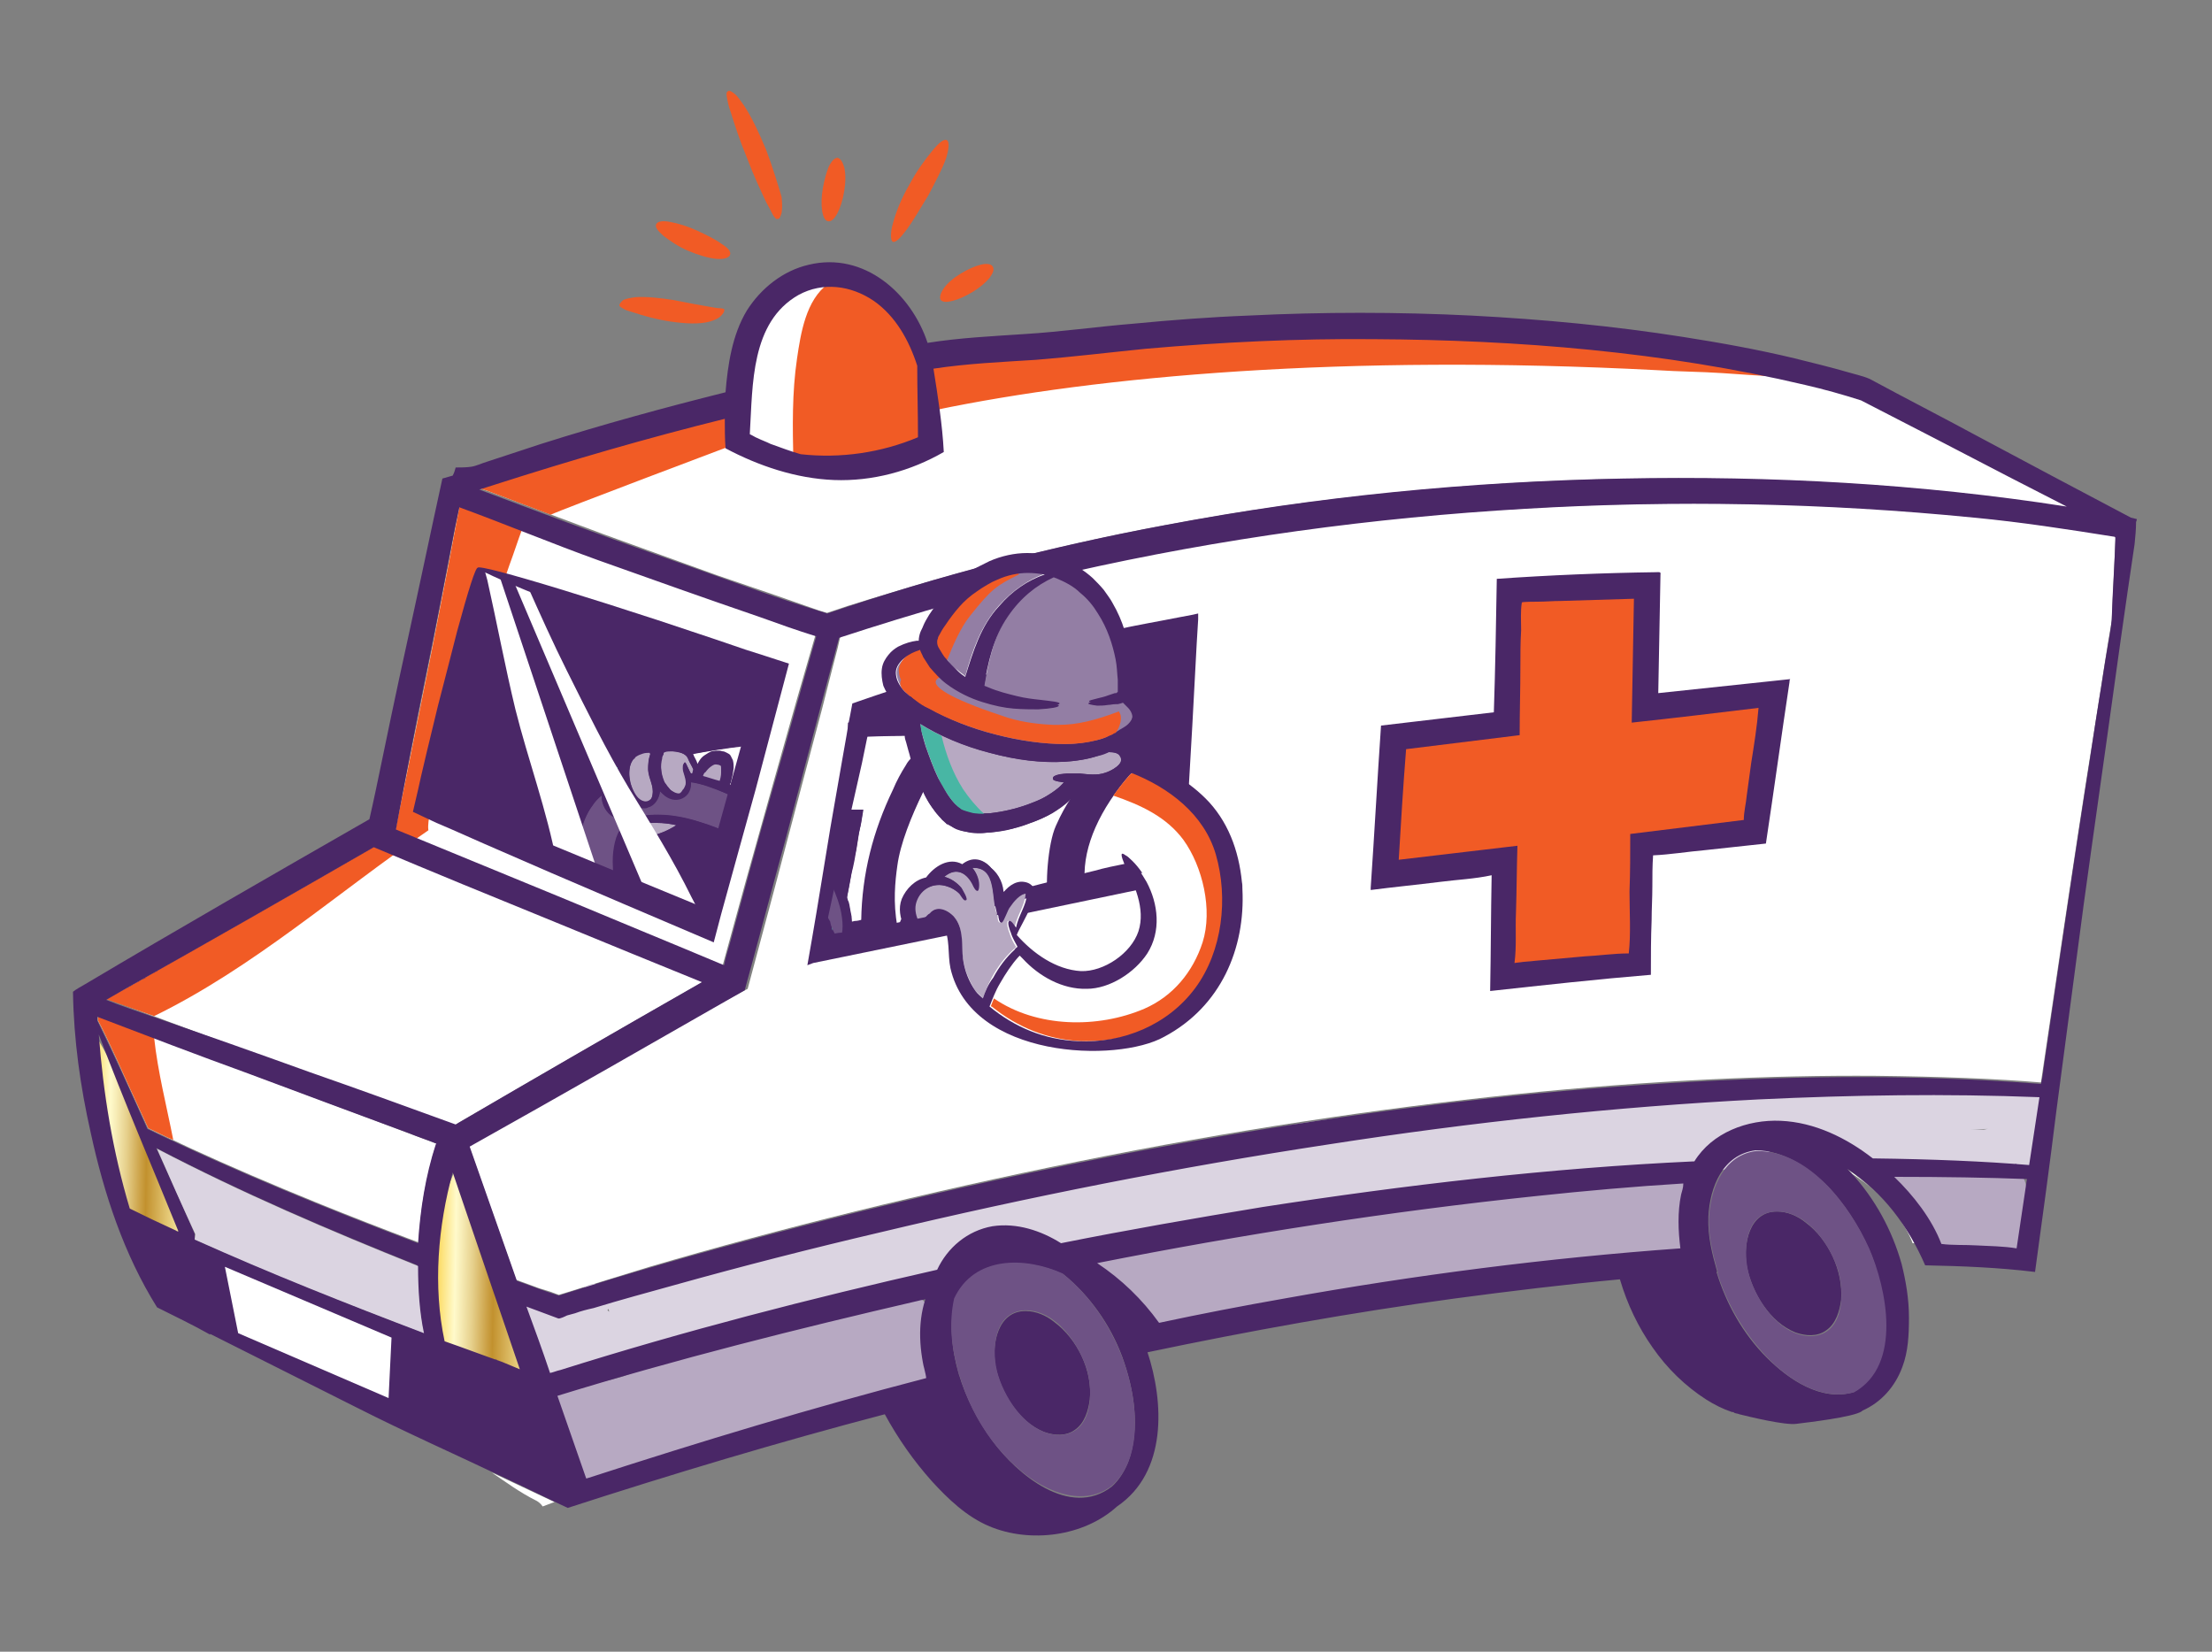<?xml version="1.0" encoding="UTF-8" standalone="no"?>
<svg xmlns="http://www.w3.org/2000/svg" xmlns:xlink="http://www.w3.org/1999/xlink" enable-background="new 0 0 300 224" viewBox="0 0 300 224">
  <rect x="0" y="0" width="300" height="224" fill="#808080" stroke="none"/>
  <linearGradient id="a">
    <stop offset="0" stop-color="#fac826"/>
    <stop offset=".25" stop-color="#fffacb"/>
    <stop offset=".3" stop-color="#f8eeb9"/>
    <stop offset=".41" stop-color="#e6d08c"/>
    <stop offset=".55" stop-color="#cba045"/>
    <stop offset=".6" stop-color="#c2912e"/>
    <stop offset=".87" stop-color="#edd688"/>
    <stop offset="1" stop-color="#fffacb"/>
  </linearGradient>
  <linearGradient gradientTransform="matrix(1 .018 .018 -1 21.324 558.217)" gradientUnits="userSpaceOnUse" id="b" x1="29.723" x2="44.614" xlink:href="#a" y1="387.273" y2="387.273"/>
  <linearGradient gradientTransform="matrix(1 .018 .018 -1 21.324 558.217)" gradientUnits="userSpaceOnUse" id="c" x1="-17.287" x2="-2.954" xlink:href="#a" y1="404.684" y2="404.684"/>
  <path d="m62.8 65.7c.1-.1.3-.2.4-.3l.1.2v.1h.1.1l.9.3 1.8.6 15.8 5.9 15.2 5.5 7.9 2.7 4 1.4 2 .7 1 .3h.1l2.7-.9 2.9-.9c2-.6 4-1.2 6-1.8 4-1.2 8.1-2.3 12.2-3.4 8.3-2.1 16.8-4 25.5-5.5 13.9-2.5 27.5-4 40.7-4.9s26-1 38.2-.6 23.7 1.4 34.5 2.9c2.7.4 5.3.8 7.9 1.2.6.1 1.3.2 1.9.3-3-1.3-6.5-2.5-8.3-3.6-3.5-2.1-7.3-3.2-11-5-5.5-2.7-10.8-6.1-16.1-9.2-1.1-.2-2.2-.4-3.2-.6-1.7-.3-3.3-.6-5-.9-.8-.2-1.2-.8-1.4-1.4-1.6-.4-3.2-.8-4.8-1.1-.7 0-1.5 0-2.2 0-.6 0-1-.2-1.3-.5-3.4-.5-6.9-.9-10.5-1.2-26-2.5-54.8-2.2-84.6 1.3-13.2 1.6-26.1 3.8-38.4 6.4-.1.5-.4.9-1 1.1 0 0-1.1.5-.9.3-.5.3-1 .5-1.5.5-10.4 3.5-21 6.1-31.7 8.7 0 .4-.1.9 0 1.4z" fill="#fff"/>
  <path d="m63.2 65.4.1.2v.1h.1.1l.9.3 1.8.6 8.5 3.2c1.2-.6 25.1-9.6 25.1-9.6s17.2-2.5 27.1-4.6c22.1-4.6 55.3-7.6 97.8-5.4 3 .2 5.9.2 8.9.4 2.8.2 5.6.4 8.4.5h5.2c-.3-.1-.6-.1-.9-.2-1.7-.3-3.3-.6-5-.9-.8-.2-1.2-.8-1.4-1.4-1.6-.4-3.2-.8-4.8-1.1-.7 0-1.5 0-2.2 0-.6 0-1-.2-1.3-.5-3.4-.5-6.9-.9-10.5-1.2-26-2.5-54.8-2.2-84.6 1.3-13.2 1.6-26.1 3.8-38.4 6.4-.1.5-.4.9-1 1.1 0 0-1.1.5-.9.3-.5.3-1 .5-1.5.5-10.4 3.5-21 6.1-31.7 8.7-.2.5-.2 1-.2 1.5.1 0 .2-.1.4-.2z" fill="#f15b25"/>
  <path d="m284.2 69.1v.2c.2 0 .4.1.6.1-.2-.1-.4-.2-.6-.3z" fill="#f15b25"/>
  <path d="m34.8 143 13.2 4.7 13.7 4.9.6-.4c9.8-5.7 20.5-11.9 31.9-18.4l3.6-2.1 3.4-12.4 3.5-12.5 3.3-11.7 2.6-9-.6-.2-2-.7-4-1.4-7.9-2.8-15.3-5.4-15.7-6.1-2.8-1v.2l-.5 2.6-1 5.3-2.2 11.3-2.4 11.9-2.7 13.3-4.5 2.6c-11.2 6.5-21.9 12.5-31.7 18.1l-2.9 1.6z" fill="#fff"/>
  <path d="m59 107.9c1.2-4.1 2.5-8.3 3.8-12.4 2-6.3 4.1-12.6 6.3-18.9.6-1.6 1.1-3.2 1.7-4.8l-5.7-2.2-2.8-1v.2l-.5 2.6-1 5.3-2.2 11.3-2.4 11.9-2.7 13.3-4.5 2.6c-11.2 6.5-21.9 12.5-31.7 18.1l-2.9 1.6 6.5 2.3c13.5-6.6 24.8-16.7 37.2-25.2-.2-1.4.6-3.6.9-4.7z" fill="#f15b25"/>
  <path d="m74.7 175.2.8.3.3.1 2.6-.8 3.2-1c2.2-.7 4.3-1.3 6.5-2 17.7-5.2 37.4-10.1 58.2-14.3s40.9-7.2 59.2-9.1 35-2.6 48.9-2.5c8.9.1 16.4.4 22.4.9l2.5-16.9c1.8-12.1 3.4-22.7 4.8-31.3.9-5.6 1.6-10.5 2.3-14.4l.5-10.9v-.3-.1-.2h-.2-.1l-.3-.1c-1.2-.2-2.5-.4-3.8-.6-2.6-.4-5.2-.7-7.8-1.1-10.6-1.3-22.1-2.2-34.2-2.5s-24.8-.1-37.9.8c-13.1.8-26.6 2.4-40.3 4.8-5.7 1-11.3 2.2-16.9 3.4-.5-.5-1.2-.8-1.9-1.1h-.1s-.1-.1-.1-.1c-.5-.2-1-.3-1.5-.4-3.8 1-8 1.6-11.3 4-.4.3-.7.7-.8 1.2-.1.2-.1.3-.1.5-1.5.4-3 .8-4.5 1.3-2 .6-4 1.2-5.9 1.8l-2.9.9-1.4.5-.9.3-.1.3-.3 1.3-.7 2.7-1.4 5.5-3.1 11.7-3.3 12.5-3.7 13.8-5.4 2.9c-11.3 6.5-22.1 12.6-32 18.2l-.4.2 6.4 18.2h.1l3 1.1z" fill="#fff"/>
  <path d="m58.9 156 .2-.5.1-.3v-.1l-25.3-9.5-12.1-4.6-8.5-3.2v.1.5c.7 1.3 1.6 3.2 2.7 5.6 1.1 2.5 2.5 5.5 4.1 9 1.8.9 3.8 1.8 5.9 2.8 5 2.3 10.8 4.8 17.2 7.4 4.2 1.7 8.8 3.5 13.6 5.3 0-.2 0-.4 0-.6.2-2.6.5-5.2 1.1-7.9.3-1.3.6-2.6 1-4z" fill="#fff"/>
  <path d="m20.9 140.7-7.6-2.9v.1.5c.7 1.3 1.6 3.2 2.7 5.6 1.1 2.5 2.5 5.5 4.1 9 1.1.5 2.2 1.1 3.4 1.6-.9-4.6-2.1-9.2-2.6-13.9z" fill="#f15b25"/>
  <path d="m254 161.3c-1.1-1-2.2-1.9-3.4-2.7l.6.6c1.1.7 2.2 1.5 3.1 2.4-.1-.1-.2-.2-.3-.3z" fill="#fff"/>
  <path d="m66.7 199.7c1.9 1.3 3.8 2.7 6 3.8.4.2.7.5.9.8.5-.2 1.1-.4 1.6-.6z" fill="#fff"/>
  <path d="m259.5 168.2c-.5-.8-1-1.7-1.6-2.5-.2-.3-.4-.6-.6-.9.8 1.2 1.6 2.4 2.1 3.8h.3c-.1-.1-.2-.2-.2-.4z" fill="#fff"/>
  <path d="m133.7 77.3c-.5.1-1 .3-1.5.5 2.9-.8 5.5-1.5 7.8-2.1.1 0 .3-.1.4-.1-2.3-.1-4.8.5-6.7 1.7z" fill="#fff"/>
  <path d="m62.7 156.2c-1.8 4.4-3.7 9.1-4.6 13.8-1 5 .9 9.3 1 14.1 4.2-.3 8.2 2.1 12.1 3 4-3.6-2.3-10.8-4-13.9-1.5-2.7-4-14.9-5-17.1-.1.3 0 .6.2.9" fill="url(#b)"/>
  <path d="m17 164.4s5.9 2 8.2 4.4c-.3-6.3-10.3-25.7-13.7-30.8-1 1.3 5.5 26.4 5.5 26.4z" fill="url(#c)"/>
  <path d="m58.9 165c.3-1.8.6-3.6.9-5.4.1-.8.2-1.5.4-2.3-.7 2.5-1.1 5.1-1.3 7.7z" fill="#dbd4e1"/>
  <path d="m72 183.3v1c.1-.3.1-.7 0-1z" fill="#dbd4e1"/>
  <path d="m278.2 149.2c-.2-1.4-1.1-2.2-2.5-2-4.2.5-8.4.7-12.7.9-1.1 0-2.1 0-3.2-.1-.3-.2-.6-.3-1-.3-2.8 0-5.5.3-8.3.4-.3-.3-.8-.5-1.4-.5-5.1-.1-10.1.2-15.2.5-.3-.3-.8-.5-1.3-.5-8.6.3-17.2 1.4-25.7 2.7-1.5.1-3.1.1-4.6.2-2.3.1-4.7.4-6.8 1.4-.2 0-.4 0-.6.1-1 .1-2 .2-3 .3-.3-.6-.9-1.1-1.7-1.1-7.7-.1-15.2 1.2-22.6 3-6.1 1-12 2.4-17.9 4.4-.4.1-.7.3-.9.6-2.5.6-5 1.2-7.5 1.8-.3.1-.6.2-.8.4-2.4.5-4.7 1-7 1.6-8.2 1-16 3.7-23.9 6.1-2.3.5-4.6 1-7 1.5-.9.2-1.9.3-2.8.5-.6.1-1 .4-1.2.8-1.7.4-3.4.8-5.1 1.2-1.4.2-2.8.5-4.3.6-.5.1-.9.4-1.2.7-1.4.4-2.8.7-4.1 1-.6.1-.9.4-1.2.7-.1-2.5-3.8-2.6-4-.4-.6.2-1.2.3-1.8.3-1.3.1-2.6.1-4 .1s-2.2 1.2-2 2.5c.2 1.1.3 2.3.6 3.4.2.8 1 1.5 1.9 1.5v.1c-1 1.3.1 3.7 1.9 3.3.2 0 .5 0 .7-.1.4 1.5 3.2 1.9 4 0 .4-.9 1.2-1.7 2.1-2.3.3.1.7.2 1.2.1 5.6-1.1 11-3.3 16.4-5.2 12.9 0 25.1-5.5 37.3-9 .1 0 .2.1.4.1 1.9.3 3.9-.3 5.7-.8 2.4-.6 4.8-1.2 7.2-1.6 4.2-.7 8.6-1.3 12.7-2.3 4.3-.3 8.6-.9 12.8-1.7 5.1-.2 10.2-.6 15.1-1.8 10.9-1.1 21.6-3.4 32.4-4.4.2.7.6 1.2 1.3 1.4 7 1.5 13.1-2.3 19.3-4.8 1.8.1 2.8 1.2 4.2 2.3 1.5 1.2 3.2 1.7 5.1 1.9 2.5.2 5-.3 7.4-.8.7.1 1.4.2 2.1.2.2.1.4.1.7.1 2.3 0 4.6-.2 6.8-.2.3 0 .5 0 .7-.1 1.6.2 3.3.3 4.9.2 1.2 0 1.9-.8 2.1-2 .5-2.3.5-4.6.3-6.9zm-195.6 28.7c-.1-.1-.1-.1-.2-.2 0-.1.1-.1.1-.2.1.1.1.3.1.4zm186.4-24.7c-.6 0-1.2 0-1.8 0 .8 0 1.7-.1 2.5-.1-.3 0-.5.1-.7.1z" fill="#dbd4e1"/>
  <path d="m126.1 181.9c-.4.2-.9.3-1.3.5.6-.4 1.3-.7 1.9-1.1 1.7-1 .9-3.9-.9-3.8-.2-.9-.8-1.6-1.9-1.5-2.2.2-4.4.8-6.4 1.5-2.7.6-5.3 1.4-7.8 2.3-4 .9-8.1 1.6-12.1 2.8-4.5.9-8.8 2.5-13.2 4.1-3.3.9-6.6 1.6-10 2.1-.3 0-.5.1-.6.2-.2-.4-.6-.7-1.1-.9-4.5-1.7-9-3.2-13.6-4.6-.5-.1-.9-.1-1.3.1-.1 0-.1 0-.2-.1-.2-.3-.4-.6-.8-.8-5.1-2.6-10.4-4.9-15.6-7.3-2.5-1.2-5.1-2.3-7.5-3.6-.4-.2-.9-.3-1.3-.2-3.7-2.1-7.7-3.7-11.3-5.8-1.5-.9-3.5.5-3 2.2s1.4 3.2 2.3 4.7c.1.2.2.4.4.6-.1.3-.1.6 0 .9.4 1.7 1.1.7 2.1 2.1.8 1.1 3.1 3.7 3.8 2.5 3 1.7 6.1 3.3 9.4 4.4.5.2.9.1 1.3-.1 1.7.9 3.4 1.9 5 3.1.5.4 1.1.5 1.5.3 3.7 2.1 7.5 3.9 11.5 5.2 2.8 1.9 6.1 3.1 9.4 3.7.1.5.4 1 .9 1.3 2.8 1.6 5.5 3.2 8.6 3.9.5.6 1.3.9 2.2.4.3.4.8.8 1.4.8.4.5 1.1.8 2 .6 1.1-.3 2.1-.7 3.1-1.1.1 0 .3 0 .4-.1 9.2-1.7 17.6-5.8 26.3-9h.3c1-.2 2-.5 3-.8.2 0 .5 0 .8-.1 2-.5 3.9-1 5.9-1.6.8.1 1.8-.1 2.5-.3 1.8-.5 3.5-1.2 5.3-1.9 1.5-.5 1.7-2.1 1.1-3.1.4-1.2-.8-3-2.5-2.5z" fill="#b7a9c2"/>
  <path d="m228.7 159.9c-16.8.9-33.5 2.2-50.2 4.4-.4-.2-.9-.3-1.4-.3-9.5 1.4-18.9 3.3-28.4 5.1-1.6.3-1.9 2.3-.9 3.3 2.4 2.7 6 4.4 7.9 7.4.1.2.3.4.5.6.4.5 1 .9 1.6 1 .9.2 1.6-.2 2.1-.7.1 0 .3-.1.4-.1 10.3-1.1 20.7-2.6 30.7-5.4 5.8-.8 11.6-1.8 17.4-2.8.4-.1.7-.2.9-.4.3.3.8.6 1.4.5 4.5-.5 9.2-.8 13.6-2.1.1 0 .3 0 .4-.1.5.8 1.5 1.2 2.6.6.6-.3 1-.9 1.6-1.2.9-.6 1.2-1.8.8-2.7.1-.2.2-.4.2-.7.5-.9.4-2.1-.4-2.8 1.7-.7 1.5-3.7-.8-3.6z" fill="#b7a9c2"/>
  <path d="m276.2 167.5c-.8-2.1-1.1-4.3-1.4-6.6-.1-.6-.3-1.2-.8-1.6-.3-.4-.8-.8-1.5-.8-3.9-.1-8.1-.9-12-.2h-1.9c-1.4 0-2.1 1.1-2 2.2-.2.6 0 1.3.5 1.9 2.1 2.3 2.8 6.9 5.9 8.1 1.7.6 3.8.3 5.5.1 1.9-.2 3.8-.6 5.7-.6 1.2-.1 2.5-1.3 2-2.5z" fill="#b7a9c2"/>
  <path d="m126.5 56.7c-.4-6.9-2.2-14.8-8.9-18.3-6.3-3.4-13.3.3-15.6 6.2-2.5 6.2-1.9 15.1-1.9 15.1s14.9 8.4 24.4.6" fill="#f15b25"/>
  <path d="m108.1 48.6c.5-3.4 1.2-7.9 4.2-10.1.7-.6 1.5-.9 2.2-1.2-5.4-1-10.6 2.4-12.5 7.3-2.5 6.2-1.9 15.1-1.9 15.1s3.2 1.8 7.5 2.9c-.1-4.6-.2-9.3.5-14z" fill="#fff"/>
  <path d="m134.2 37.7c-.5.6-1.3 1.3-2.3 1.9s-1.9 1-2.7 1.2-1.3.2-1.6-.1c-.2-.3-.1-.9.4-1.6s1.3-1.4 2.3-2 1.9-1 2.7-1.2 1.4-.1 1.6.2c.3.4.1.9-.4 1.6zm-5.8-18.7c-.4-.2-1.1.4-2 1.5s-2.1 2.7-3.1 4.6c-1.1 1.9-1.8 3.7-2.2 5.2-.4 1.4-.3 2.4 0 2.5.4.1 1-.5 1.9-1.7.8-1.1 1.8-2.8 2.9-4.6 1-1.9 1.9-3.6 2.4-5 .4-1.3.5-2.3.1-2.5zm-14.8 2.4c-.4 0-.8.4-1.2 1.2-.3.7-.6 1.8-.8 2.9-.4 2.3-.1 4.4.7 4.5.8.2 1.8-1.6 2.2-4.1.2-1.2.2-2.4 0-3.2-.2-.7-.5-1.2-.9-1.3zm-9.7-1.1c-1-2.4-2-4.5-3-6-.5-.7-.9-1.3-1.3-1.6s-.7-.5-.9-.3c-.2.1-.2.4-.1.9s.2 1.1.5 1.9c.5 1.6 1.2 3.8 2.2 6.2.9 2.4 1.9 4.5 2.6 6 .4.7.7 1.3.9 1.7.1.2.2.3.3.4s.1.2.2.2.3 0 .4-.1.2-.4.3-.7c.1-.6.1-1.3 0-2.2-.5-1.7-1.2-4-2.1-6.4zm-6.3 21.5c-.3 0-.8-.1-1.4-.2-1.2-.2-2.8-.5-4.8-.9-1.9-.3-3.8-.5-5.2-.4-.7.1-1.3.2-1.7.4-.3.3-.5.5-.5.7s.3.3.6.5.8.3 1.4.5c1.2.4 2.9.9 4.9 1.2s4 .4 5.4 0c.7-.2 1.3-.5 1.6-.9.3-.3.4-.6.3-.8 0 0-.3-.1-.6-.1zm.3-8.7c-.8-.6-2-1.2-3.3-1.8s-2.6-1-3.7-1.2c-1-.2-1.7-.1-1.9.3s.2.9 1 1.6c.8.6 1.9 1.4 3.3 2s2.8 1 3.8 1.1 1.7-.1 1.9-.5c.2-.5-.3-1-1.1-1.5z" fill="#f15b25"/>
  <path d="m64.8 77-7.1 32.3 38 16 9.4-34.1z" fill="#4a2767"/>
  <path d="m110.5 128.3 10.5-1.5c12.9-3.9 25.6-6.9 37.9-9.2l1.7-32.1c-14.1 2.6-28.8 6.1-43.7 10.9z" fill="#4a2767"/>
  <path d="m203 116.7-.3 15.8c6.2-.7 12.4-1.2 18.7-1.7l.3-16.3 15.3-1.8 2.6-18.8-17.5 2.1.3-16.6c-5.9.1-12.2.3-18.7.7l-.3 18.1-15.4 1.8-1.2 18.6z" fill="#f15b25"/>
  <path d="m113.7 119.4-.5 4.3c.3-1.4.4-2.8.5-4.3z" fill="#48b6a4"/>
  <path d="m113.1 124.8.1-1.2c-.1.9-.3 1.7-.4 2.6.2-.4.3-.9.3-1.4z" fill="#48b6a4"/>
  <path d="m113.7 119.4.2-2c-.1.5-.2 1-.2 1.4.1.2.1.4 0 .6z" fill="#48b6a4"/>
  <path d="m99.5 112.2c.2-1.2.6-2.5.9-3.7-1.4-.7-2.8-1.3-4.3-1.8-.8-.3-1.6-.5-2.4-.6.1.9-.3 1.8-1.2 2.2s-1.9.1-2.6-.6c-.1-.1-.3-.3-.4-.4v.1c-.1.9-.7 1.9-1.6 2.1-.3.2-.6.1-1 .1-.2 0-.3 0-.5-.1-.1.6-.3 1.1-.9 1.4-.5.3-1 .3-1.5.2-1.1-.2-2-1.1-2.3-2.3-.1-.3-.1-.6-.1-.9-.5.4-.9.8-1.2 1.3-1 1.3-1.5 2.7-1.7 4-.3 1.3-.3 2.5-.2 3.7 0 .5.1 1 .1 1.5 1.7.9 3.4 1.8 5 3-.3-1.5-.4-3-.4-4.6 0-.9.1-1.8.3-2.6s.5-1.5.9-2 1-.9 1.7-1.2 1.6-.4 2.6-.5c2-.1 4.1.3 6 .9 1.7.5 3.2 1.1 4.7 1.8 0-.3 0-.7.1-1z" fill="#6e5285"/>
  <path d="m113.2 126.6c.2 0 .4-.1.7-.1.2 0 .3 0 .5-.1.1-.5.1-1.1 0-2s-.4-2.1-.9-3.3c-.2-.5-.5-1-.7-1.5-.1 1.6-.2 3.2-.6 4.7.1.2.3.5.4.7.1.7.4 1.2.6 1.6z" fill="#6e5285"/>
  <path d="m125.3 89.1c-.2-.3-.3-.6-.4-.9v-.1c-.1 0-.2 0-.2.1-.6.2-1.3.5-1.9 1s-1.2 1.2-1.2 2c0 .4.1.8.3 1.3s.5.9.9 1.3c.2.2.4.4.7.6s.5.4.8.6c.6.4 1.1.8 1.8 1.1 2.5 1.4 5.6 2.7 8.9 3.5 3.3.9 6.6 1.3 9.5 1.3 1.5 0 2.8-.2 4.1-.5.6-.1 1.2-.3 1.7-.6.3-.1.5-.2.8-.4.3-.1.5-.3.7-.4.5-.3.9-.5 1.2-.8s.5-.6.6-.9.1-.5 0-.8-.3-.5-.5-.8-.5-.5-.7-.7l-.3.1-.4.1h-.3c-.3.1-.7.1-1 .1-.6.1-1.1.1-1.5.1-.8 0-1.2-.2-1.2-.3s.4-.2 1.2-.4c.4-.1.9-.2 1.4-.4.3-.1.6-.2.9-.3h.1.1l.1-.1.2-.1c0-.1 0-.2 0-.3v-.1-.3c0-.4 0-.8 0-1.2 0-.9-.1-1.8-.3-2.8-.3-2-1.1-4.1-2.4-6.2-.7-1-1.5-2-2.4-2.8-1-.8-2.1-1.5-3.3-2-.1 0-.2-.1-.3-.1-2.4 1.1-4.5 2.8-6.2 5.3-2 2.9-2.7 6.3-3.3 9.7.2.1.3.1.5.2 1.4.6 2.7.9 3.9 1.2s2.2.4 3.1.5c1.7.2 2.7.3 2.7.5s-1 .4-2.8.5c-.9 0-2 0-3.3-.1s-2.7-.4-4.3-.9-3.3-1.3-4.9-2.5c-.8-.6-1.6-1.3-2.2-2.2-.3-.2-.6-.6-.9-1.1z" fill="#937ea4"/>
  <path d="m127.4 86.1c-.1.2-.2.4-.2.5 0 .2-.1.3-.1.4 0 .3.1.6.3.9.2.4.5.8.7 1.1.5.7 1.1 1.4 1.8 1.9.3.3.7.5 1 .8 1-3.5 2.1-6.8 4.6-9.6 1.9-2.1 4-3.5 6.2-4.3-.7-.1-1.5-.2-2.3-.2-1.4 0-2.8.3-4.1.9-.5.2-1 .5-1.4.7-.5.3-.9.6-1.4.9-.9.6-1.7 1.4-2.4 2.1-.7.8-1.4 1.6-1.9 2.5-.3.5-.6 1-.8 1.4z" fill="#937ea4"/>
  <path d="m129.8 124.9c.9 1.6.5 3.4.8 5.1.2 1.6.9 3.1 1.7 4.4.3.3.7.6 1 1 .3-.9.7-1.9 1.2-2.8.8-1.5 1.8-2.8 2.9-3.8.1-.1.3-.2.4-.4-.4-.6-.7-1.2-.9-1.9-.1-.2-.5-1.4-.2-1.6.3-.1.8.8.9.9.3-1.6 1.4-3 1.5-4.6-.9-.1-1.8 1.2-2.3 1.8-.3.4-.7 2-1.1 2.1-.3.1-.4-.4-.4-.7v-.1c0-.1 0-.1 0-.1-1-2 .1-6.7-3.5-6.5.6.6.9 1.5.9 2.3 0 1-.3 1-.7.2-.8-1.8-2.3-2.7-4-1.3.9.2 1.7.7 2.3 1.5.1.2 1 1.6.6 1.7-.2.1-.7-.8-.8-.9-.5-.5-1-.8-1.7-1-1.8-.6-3.6.3-4.2 2.1-.3.8-.1 1.7.2 2.5.4-.1.8-.2 1.1-.3.1-.2.3-.5.6-.6 1.1-1.3 3-.1 3.7 1z" fill="#b7a9c2"/>
  <path d="m125.5 101.2c.5 1.4 1 2.8 1.7 4.3.3.7.7 1.4 1.2 2.1s.9 1.3 1.5 1.8c.1.1.3.2.4.3s.3.2.4.2c.3.1.7.2 1 .3.8.1 1.6.1 2.5.1 1.8-.2 3.5-.6 5.2-1.2.8-.3 1.6-.6 2.3-1s1.3-.8 1.9-1.3c.3-.2.5-.5.7-.7-.3 0-.5-.1-.7-.1-.5-.1-.8-.2-.8-.4-.1-.6 1.6-.6 1.9-.7h1.7c1.1.1 2.4.3 3.5-.1.7-.2 2.7-1.2 2.1-2.2-.3-.5-.9-.6-1.6-.6-.4.2-.9.4-1.4.5-1.4.4-2.9.7-4.5.8-3.2.2-6.7-.2-10.2-1.2-3.5-.9-6.8-2.3-9.5-4 .1.3.1.7.2 1.1.1.7.3 1.3.5 2z" fill="#b7a9c2"/>
  <path d="m130.6 107c-1.4-2.2-2.3-4.7-2.9-7.2-1-.5-2-1-2.9-1.6.1.3.1.7.2 1.1.2.6.4 1.3.6 2 .5 1.4 1 2.8 1.7 4.3.3.7.7 1.4 1.2 2.1s.9 1.3 1.5 1.8c.1.1.3.2.4.3s.3.2.4.2c.3.1.7.2 1 .3.5.1 1.1.1 1.7.1-1.1-1-2.1-2.2-2.9-3.4z" fill="#48b6a4"/>
  <path d="m89.8 112.9c.7-.3 1.3-.6 1.8-.9 0 0 .1-.1.1-.1-.9-.2-1.8-.3-2.6-.3-.9 0-1.7 0-2.4.2-.4.1-.7.2-1 .4s-.5.4-.7.6.1 0 .1.1c.6.3 1.4.5 2.3.5.8 0 1.7-.2 2.4-.5z" fill="#b7a9c2"/>
  <path d="m84.2 110.2c.3.1.6.1 1 0 .3-.2.6-.4.4-.7-.3-.4-.7-.7-1-1.1-.3-.6-.6-1.2-.8-1.8-.2-.7-.2-1.3-.1-2 0-.2.1-.4.1-.6-.3.2-.6.4-.8.8-.1.2-.2.5-.3.7-.1.3-.1.7-.1 1 0 .7 0 1.6.3 2.3.3.4.5 1.1 1.3 1.4z" fill="#48b6a4"/>
  <path d="m92.9 103.4c.1 0 .2.3.4.7.1.2.2.4.4.8h.2c.1-.2.1-.3.2-.5-.2-.4-.6-1-.7-1.4-.3-.9-1.4-1-2.2-1.1-.3 0-.8 0-1 .1-.1 0-.1.1-.2.1v.1.1c-.1.2-.2.3-.2.6-.1.4-.2 1-.1 1.5 0 .5.2 1.1.4 1.6 0 .1.1.2.2.3s.1.2.2.3c.2.2.3.4.5.6.4.3.8.5 1.1.5.1 0 .2 0 .3-.1s.2-.2.3-.4c0-.1.1-.2.2-.3 0-.1.1-.2.1-.2.1-.2.1-.3.1-.5 0-.3-.1-.7-.2-1s-.2-.7-.2-.9c0-.3 0-.5.1-.6 0-.2 0-.3.1-.3z" fill="#b7a9c2"/>
  <path d="m88.2 102.3c0-.1-.1-.1-.1-.2 0 0 0 0-.1 0-.2 0-.5 0-.8.1s-.6.2-.9.4c-.1 0-.1.1-.2.2 0 0 0 .1-.1.1l-.1.1c-.1.1-.2.3-.3.5-.3.7-.4 1.8-.1 2.7.3 1 .8 1.9 1.3 2.3.3.2.9.4 1.3.1.3-.2.3-.5.4-.8.2-1.2-.5-2.1-.6-3.3 0-.8 0-1.5.3-2.2z" fill="#b7a9c2"/>
  <path d="m97.8 104.8c0-.2 0-.4 0-.6s0-.3-.1-.4 0-.1-.1-.1-.2-.1-.4-.1c-.3 0-.5 0-.8.2s-.5.5-.8.8c-.1.2-.3.4-.4.6.8.2 1.6.5 2.4.7.1-.3.2-.7.2-1.1z" fill="#b7a9c2"/>
  <path d="m165.4 115.8c-1.8-6.1-7.3-9.5-11.6-11.2h-.1v.1c-.1.1-.2.2-.4.3-4.1 4.7-6.4 9.7-6.2 14.2v.1h.1c.5-.1 1.1-.3 1.8-.4.4-.1.8-.2 1.3-.4.8-.2 1.5-.5 2.3-.5.2 0 .5 0 .7.1l.2.1-.1-.2c-.1-.3-.2-.5-.4-.8-.4-.9-.4-1.2-.4-1.2s.2 0 .7.5c.9.8 1.7 1.9 2.5 3.3 1.8 3.3 1.9 6.9.1 9.6s-5.2 4.7-8.1 4.8h-.1c-2.9 0-6.1-1.5-8.5-4.1-.1-.1-.3-.3-.4-.4l-.1-.1-.2.2s-.1.1-.1.1c-1 1.1-1.8 2.3-2.6 3.6-.5 1-1 2-1.4 3.1v.1h.1c3.6 2.9 7.7 4.5 12.1 4.7h1c6.1 0 11.7-2.7 15-7.3 3.5-4.9 4.7-12 2.8-18.3z" fill="#fff"/>
  <path d="m165.4 115.8c-1.8-6.1-7.3-9.5-11.6-11.2h-.1v.1c-.1.1-.2.2-.4.3-.8.9-1.6 1.9-2.3 2.9 3.8 1.3 7.2 2.9 9.5 6 2.6 3.6 4 9.5 2.6 13.9-1.3 4-4 7.3-7.9 9-6.3 2.7-14.6 2.6-20.4-1.4-.1.3-.3.7-.4 1v.1h.1c3.6 2.9 7.7 4.5 12.1 4.7h1c6.1 0 11.7-2.7 15-7.3 3.6-4.7 4.7-11.8 2.8-18.1z" fill="#f15b25"/>
  <path d="m122.7 93.8c.2.2.4.4.7.6s.5.4.8.6c.5.4 1.1.8 1.8 1.1 2.5 1.4 5.6 2.6 9 3.5 3.2.8 6.4 1.3 9.2 1.3h.4c1.5 0 2.9-.2 4.1-.5.6-.2 1.2-.3 1.7-.6.3-.1.5-.2.8-.4h.1c.6-.8 1-2.1.5-2.8v-.1h-.1c-3.2 1.2-5.6 1.8-8.1 1.8-.3 0-.5 0-.8 0-2.5-.1-4.9-.5-6.8-1.2-7.9-2.6-9.1-4-9.1-4.6 0-.5.7-.7.7-.7h.1l.1-.3c-.4-.4-.8-.8-1.2-1.3-.4-.4-.7-.9-.9-1.3-.2-.3-.3-.6-.4-.9v-.1-.2h-.1c-.1 0-.2.1-.2.1-.5.2-1.2.5-1.9 1-.7.6-1.2 1.4-1.2 2.1 0 .4.1.9.3 1.3-.3.7.1 1.2.5 1.6z" fill="#f15b25"/>
  <path d="m128 89.1c.1.1.1.2.2.3l.2.2.1-.2c.7-1.8 1.8-4.3 3-5.8 3-3.8 3.7-4.2 6.7-5.7l-.1-.2c-1 .1-2 .4-2.9.8-.5.2-1 .4-1.5.7-.4.3-.9.6-1.4.9-.9.6-1.7 1.4-2.4 2.2s-1.4 1.6-1.9 2.5c-.3.5-.6 1-.8 1.3-.1.2-.2.4-.2.6-.1.2-.1.3-.1.5 0 .3.1.6.3.9.3.3.5.7.8 1z" fill="#f15b25"/>
  <path d="m121.5 107.1c.6-1.2 1.2-2.4 1.8-3.4.1-.1.2-.3.4-.5l.2-.3v-.1c-.1-.3-.2-.7-.3-1-.1-.4-.2-.7-.3-1.1-.1-.3-.1-.5-.2-.9v-.1h-.1c-2.6.1-5.1.1-7.6.2v-.1s-.2 0-.3 0h-.1v.1c-.1 2.9-.4 5.3-.8 7.6-.2 1.3-.4 2.5-.8 3.6v.1h.1c.3.1.6.1 1 .2h.1v-.1c.1-.5.2-1 .3-1.5h.2.7 1.3l-.3 1.8-.2.9-.1.5-.3 1.9c-.2 1.2-.4 2.4-.7 3.5-.2 1.1-.4 2.2-.6 3.2v.1l.1.4.1.2c0 .1.1.3.1.4.1.6.2 1.1.3 1.6v.6.1l.4-.1c.4 0 .7-.1 1.1-.2h.1v.3c0-.1 0-.2 0-.2.2-6.1 1.6-11.9 4.4-17.7z" fill="#fff"/>
  <path d="m98.9 102.8c.1.1.2.3.3.5.1.4.1.7.1 1s-.1.6-.1.8c-.1.5-.2.9-.3 1.2l-.1.3h.1c.6.2 1.2.5 1.8.8.5-2.1 1-4.3 1.6-6.4-.5 0-.9.1-1.4.2-2.6.3-5 .7-7.1 1.1h-.1l.1.1c0 .1.1.2.1.3l.1.2c.2.3.3.6.4.9l.1.2.1-.2c.3-.5.6-.8 1-1.1.3-.2.6-.4.9-.4.2-.1.5-.1.8-.1h.3c.2 0 .3 0 .5.1s.4.1.5.2c0 0 .1.1.3.3z" fill="#fff"/>
  <path d="m136.1 121.4v.4l.2-.3c.4-.5 1.4-1.7 2.6-1.7h.3c.9.2 1.3.7 1.2 1.6v.1h.1c.5-.1 1.1-.2 1.7-.5h.1v-.1c-.2-2.6.3-6.9 1.2-8.8.6-1.4 1.3-2.6 2-3.7l-.2-.1c-.1.1-.2.2-.3.3-.7.7-1.5 1.2-2.3 1.7-.7.4-1.6.8-2.6 1.2-.9.3-1.9.6-2.8.9-1.1.3-2 .4-3 .5-.5 0-.9.1-1.3.1-.7 0-1.3 0-1.9-.2-.6-.1-1.1-.3-1.6-.5-.3-.1-.5-.3-.8-.4l-.1-.1h-.1c-.1 0-.2-.1-.2-.2-.1-.2-.3-.3-.5-.4-.2-.3-.3-.4-.5-.6s-.3-.3-.5-.6c-.1-.1-.1-.2-.2-.3l-.1-.1c-.1-.2-.3-.4-.4-.6-.3-.4-.5-.9-.8-1.5l-.1-.2-.1.2c-1.4 2.8-3.1 6.7-3.6 10-.5 2.7-.6 5.3-.1 7.8v.1h.1c.1 0 .3 0 .4-.1h.1v-.1c.1-.3.2-.5.4-.8-.2-.9-.2-1.7.1-2.4.6-1.4 1.8-2.5 3.2-2.8.7-.9 2-2.1 3.5-2.1.4 0 .9.1 1.3.3h.1.1c.6-.4 1.1-.7 1.7-.7.7 0 1.4.3 2 1 1.1.8 1.8 2.4 1.7 3.7z" fill="#fff"/>
  <g fill="#4a2767">
    <path d="m168.5 120.6c0 .4 0 .6 0-.1-.1-1.4 0-.7 0-.1-.3-4.3-1.6-8.4-4.5-11.6-2.6-2.8-6.1-4.8-9.7-6.1v-.1c-.1-.3-.2-.6-.4-1-.1-.2-.2-.3-.4-.5s-.4-.3-.6-.5c0 0-.1 0-.1-.1.4-.3.9-.7 1.2-1.1.4-.5.7-1 .8-1.7.1-.3 0-.6 0-.9-.1-.3-.2-.5-.3-.8-.3-.4-.6-.7-.9-.9s-.6-.4-.8-.5c0-.1.1-.3.1-.5v-.2-.2l.1-.3c.1-.4.1-.9.2-1.4.1-.9.1-2 0-3.1-.2-2.2-.9-4.7-2.3-7.1-.3-.6-.8-1.2-1.2-1.8-.5-.6-1-1.1-1.5-1.6-1.1-1-2.5-1.9-4-2.5s-3.2-.9-4.9-.9-3.5.4-5.1 1.1c-.6.3-1.2.6-1.8.9s-1.1.7-1.6 1.1c-1 .8-1.9 1.6-2.7 2.5s-1.5 1.9-2.1 2.8c-.3.5-.6 1-.8 1.5-.1.3-.3.6-.4.9s-.2.7-.2 1.1c-.1 0-.2 0-.3 0-.7.1-1.5.3-2.5.8-.5.3-.9.6-1.3 1.1s-.8 1.1-.9 1.9c-.1.7 0 1.5.2 2.3.3.7.7 1.4 1.2 2 .3.3.5.6.8.9.2.2.5.4.7.7v.9.5c-2.3-.1-4.8-.1-7.5 0v1.8.2c2.8-.1 5.3-.2 7.7-.2 0 .3.1.6.2.9.1.4.2.7.3 1.1.1.3.2.7.3 1.1-.3.3-.5.6-.6.8-.7 1.1-1.3 2.2-1.8 3.4-2.7 5.6-4.2 11.4-4.3 17.7v1c1.5-.2 3.3 0 4.9-.2-.6-3.2-.3-6.1 0-8.2.4-3 1.9-6.7 3.5-10 .2.5.5 1 .8 1.5.5.8 1.1 1.6 1.9 2.4.2.2.4.4.7.5.3.2.5.3.8.5.5.3 1.1.4 1.6.5 1.1.2 2.2.2 3.2.1s2.1-.3 3-.5c1-.2 1.9-.5 2.8-.9.9-.3 1.8-.7 2.6-1.2.9-.5 1.6-1.1 2.3-1.7.1-.1.2-.2.3-.3-.6.9-1.3 2.1-2 3.7-1.1 2.4-1.5 8.3-1 10.3l4.8-1.2c-1-5.6 2-11.4 6-15.9.1-.1.3-.2.4-.4 5.1 2 9.9 5.6 11.5 11.1 1.7 5.9.9 13.1-2.8 18.1s-9.8 7.5-15.9 7.2c-4.6-.2-8.6-1.9-12-4.7.4-1 .8-2.1 1.4-3.1.8-1.4 1.6-2.6 2.5-3.6l.2-.2.4.4c2.2 2.4 5.4 4.2 8.7 4.1 3.1 0 6.5-2.2 8.2-4.8 1.9-3 1.5-6.7-.1-9.7-.7-1.2-1.5-2.4-2.5-3.3-1.3-1.2-.9-.1-.5.9 1.3 2.7 2.9 6 1.9 9.1-1 3-4.7 5.5-7.8 5.4-3.4-.2-6.5-2.4-8.7-4.9.5-1.5 4.3-6.7 1-7.2-1.3-.2-2.4.8-3.1 1.8.1-2.6-2.5-6.4-5.3-4.2-1.8-1-3.8.3-4.9 1.8-1.5.3-2.7 1.5-3.3 2.9-.5 1.3-.2 2.6.3 3.8-.2.6.4 1.4 1.1 1 .4-.2.8-.3 1.2-.4.2-.2.5-.3.9-.3h.3c0-.3-.1-.7 0-.9.4-1 1.4-.3 1.8.4 1 1.7.6 3.9 1 5.8 2.8 12.3 22.6 12.9 29 9.3 7.7-4.1 11-12 10.6-20zm-41.3-34c0-.2.1-.3.2-.5.2-.4.5-.9.8-1.3.6-.9 1.2-1.7 1.9-2.5s1.5-1.5 2.4-2.1c.4-.3.9-.6 1.4-.9s.9-.5 1.4-.7c1.3-.6 2.8-.9 4.1-.9.8 0 1.5.1 2.3.2-2.3.8-4.4 2.2-6.2 4.3-2.5 2.7-3.5 6.1-4.6 9.6-.3-.2-.7-.5-1-.8-.6-.6-1.2-1.2-1.8-1.9-.3-.4-.5-.8-.7-1.1s-.3-.6-.3-.9c0-.2 0-.3.1-.5zm-3.8 7.8c-.2-.2-.5-.4-.7-.6-.4-.4-.7-.9-.9-1.3s-.3-.9-.3-1.3c0-.8.6-1.5 1.2-2s1.3-.8 1.9-1c.1 0 .2-.1.2-.1v.1c.1.3.3.6.4.9.3.5.6.9.9 1.4.7.8 1.4 1.6 2.2 2.2 1.6 1.2 3.3 2 4.9 2.5s3 .8 4.3.9 2.4.1 3.3.1c1.8-.1 2.8-.3 2.8-.5s-1-.3-2.7-.5c-.9-.1-1.9-.3-3.1-.5-1.2-.3-2.5-.6-3.9-1.2-.2-.1-.3-.1-.5-.2.6-3.4 1.3-6.8 3.3-9.7 1.7-2.5 3.8-4.2 6.2-5.3.1 0 .2.1.3.1 1.2.5 2.4 1.1 3.3 2 1 .8 1.8 1.8 2.4 2.8 1.3 2 2 4.2 2.4 6.2.2 1 .2 1.9.3 2.8v1.2.3.1.3l-.2.1-.1.1h-.1-.1c-.3.1-.6.2-.9.3-.5.2-1 .3-1.4.4-.8.2-1.2.3-1.2.4s.4.2 1.2.3c.4 0 .9 0 1.5-.1.3 0 .6-.1 1-.1h.3l.4-.1.3-.1c.2.2.4.4.7.7.2.2.4.5.5.8s.1.5 0 .8-.3.6-.6.9-.7.6-1.2.8c-.2.1-.5.3-.7.4-.3.1-.5.3-.8.4-.5.2-1.1.4-1.7.6-1.2.3-2.6.4-4.1.5-2.9 0-6.2-.4-9.5-1.3s-6.4-2.1-8.9-3.5c-.6-.4-1.2-.7-1.8-1.1-.3-.5-.5-.7-.8-.9zm26.5 10.4c-1.1.4-2.4.2-3.5.1-.6 0-1.2 0-1.7 0-.3 0-2 .1-1.9.7 0 .2.3.3.8.4.2 0 .4.1.7.1-.2.2-.5.5-.7.7-.6.5-1.2.9-1.9 1.3s-1.5.7-2.3 1c-1.6.6-3.4 1-5.2 1.2-.9.1-1.8.1-2.5-.1-.4-.1-.7-.2-1-.3-.2-.1-.3-.1-.4-.2s-.3-.2-.4-.3c-.6-.5-1.1-1.1-1.5-1.8s-.8-1.4-1.2-2.1c-.7-1.4-1.2-2.9-1.7-4.3-.2-.7-.4-1.3-.6-2-.1-.4-.2-.7-.2-1.1 2.7 1.7 6 3.1 9.5 4s7 1.4 10.2 1.2c1.6-.1 3.1-.3 4.5-.8.5-.2.9-.3 1.4-.5.7 0 1.4.1 1.6.6.7 1-1.3 2-2 2.2zm-16.6 30.6c-.3-.3-.7-.6-1-1-.9-1.3-1.5-2.8-1.7-4.4-.2-1.7.1-3.5-.8-5.1-.7-1.2-2.6-2.4-3.7-1-.2.2-.3.4-.3.6-.1 0-.2 0-.2 0-.4.1-.8.1-1.1.3-.3-.8-.5-1.6-.2-2.5.6-1.8 2.4-2.7 4.2-2.1.6.2 1.2.6 1.7 1 .1.1.7.9.8.9.4-.1-.5-1.5-.6-1.7-.6-.7-1.4-1.2-2.3-1.5 1.7-1.4 3.1-.5 4 1.3.4.9.7.8.7-.2 0-.8-.4-1.7-.9-2.3 3.6-.2 2.4 4.5 3.5 6.5 0 .1.1 1.1.5.9.3-.2.8-1.8 1.1-2.1.4-.6 1.4-1.9 2.3-1.8-.1 1.6-1.2 3-1.5 4.6-.1-.1-.6-1-.9-.9-.4.1.1 1.4.2 1.6.2.7.6 1.3.9 1.9-.1.1-.3.2-.4.4-1.1 1-2.1 2.3-2.9 3.8-.7.9-1.1 1.9-1.4 2.8z"/>
    <path d="m100.4 108.5c.1-.3.1-.5.2-.8 0-.2.1-.3.1-.5-.6-.3-1.2-.5-1.7-.8 0-.1 0-.1.1-.2.1-.4.2-.8.3-1.3 0-.2.1-.5.1-.8s0-.6-.1-1c-.1-.2-.2-.4-.3-.6s-.3-.3-.5-.4-.4-.2-.5-.2c-.2 0-.3-.1-.5-.1-.4 0-.7 0-1.1.1-.3.1-.6.3-.9.5-.5.3-.8.8-1 1.2-.1-.4-.3-.7-.5-1.1 0-.1-.1-.2-.1-.3 2.3-.4 4.7-.8 7.1-1.1.4-.1.9-.1 1.3-.1.2-.8.4-1.5.6-2.3-.7.1-1.5.1-2.2.2-3.3.4-6.4.9-9.4 1.7-.2 0-.3-.1-.5-.1-.3 0-.6 0-1 .1-.2.1-.3.1-.5.2-.1.1-.2.1-.3.2 0 0-.1.1-.1.1s0 0-.1.1h-.1c-.1-.1-.2-.1-.3-.2-.4-.2-.8-.2-1.2-.2-.5 0-1 .1-1.5.4-.1.1-.3.1-.4.2-.1 0-.1.1-.2.2l-.2.1c-.2.2-.4.5-.6.8-.1.2-.2.4-.3.6-.1 0-.2 0-.2 0-.2 0-.5 0-.8.1s-.6.3-.9.6-.5.7-.7 1.1-.3.8-.3 1.3c0 .2 0 .4-.1.7-.4.4-.9.8-1.2 1.2-.7.8-1.2 1.7-1.6 2.6s-.6 1.9-.7 2.8c-.2 1.5-.2 2.9 0 4.3.3.2.7.4 1 .5-.1-.5-.1-1-.1-1.5-.1-1.2 0-2.4.2-3.7.3-1.3.8-2.7 1.7-4 .4-.5.8-.9 1.2-1.3 0 .3.1.6.1.9.3 1.2 1.2 2.1 2.3 2.3.5.2 1 .2 1.5-.2.6-.3.8-.8.9-1.4.2 0 .3.1.5.1.4 0 .6.1 1-.1.9-.2 1.5-1.2 1.6-2.1v-.1c.1.2.2.3.4.4.7.7 1.7 1 2.6.6s1.2-1.3 1.2-2.2c.8.2 1.6.4 2.4.6 1.5.6 2.9 1.2 4.3 1.9zm-15.2 1.7c-.3.1-.6.1-1 0-.8-.3-1-.9-1.3-1.5-.4-.7-.4-1.6-.3-2.3 0-.4.1-.7.1-1 .1-.3.2-.5.3-.7.2-.4.5-.6.8-.8 0 .2-.1.4-.1.6-.1.6 0 1.3.1 2 .2.7.4 1.3.8 1.8.3.4.6.7 1 1.1.2.4-.1.6-.4.8zm3.3-2.5c0 .3-.1.6-.4.8-.4.3-.9.2-1.3-.1-.6-.4-1.1-1.4-1.3-2.3-.2-1-.2-2 .1-2.7.1-.2.2-.3.3-.5l.1-.1s0 0 .1-.1c.1 0 .1-.1.2-.2.3-.2.6-.3.9-.4s.6-.1.8-.1h.3c0 .1-.1.1-.1.2-.2.7-.3 1.4-.3 2.1.1 1.3.8 2.2.6 3.4zm5.4-2.8s-.1 0-.2 0c-.2-.3-.3-.6-.4-.8-.2-.4-.3-.7-.4-.7s-.1.1-.2.2-.1.4-.1.6c0 .3.1.6.2.9s.2.7.2 1c0 .2 0 .3-.1.5 0 .1-.1.2-.1.2 0 .1-.1.2-.2.3-.1.2-.2.3-.3.4s-.2.1-.3.1c-.3 0-.7-.2-1.1-.5-.2-.2-.4-.4-.5-.6-.1-.1-.2-.2-.2-.3-.1-.1-.1-.2-.2-.3-.2-.5-.3-1.1-.4-1.6 0-.5 0-1.1.1-1.5.1-.2.1-.4.2-.6 0 0 0 0 0-.1s0 0 0-.1c0 0 .1-.1.2-.1.3-.1.7-.2 1-.1.8.1 1.9.3 2.2 1.1.1.3.5.9.7 1.4 0 .2-.1.4-.1.6zm1.8-.2c.2-.3.5-.6.8-.8s.5-.3.8-.2c.2 0 .3.1.4.1s.1 0 .1.1.1.2.1.4v.6c0 .4-.1.8-.2 1.2-.8-.3-1.6-.5-2.4-.7.1-.4.2-.6.4-.7z"/>
    <path d="m112 124.4c-.1.5-.3 1-.4 1.5 0 .1-.1.2-.1.2.1.3.3.6.4.9v.1s.1-.1.1-.1c.3-.2.7-.3 1.1-.3-.2-.4-.5-.9-.8-1.5 0-.4-.1-.6-.3-.8z"/>
    <path d="m115.8 109.9h-.7-.3c-.1.9-.3 1.7-.5 2.5l-.1.5-.3 1.9c-.2 1.2-.3 2.4-.5 3.5v.2c-.3-.4-.5-.8-.8-1.2v2.4c.3.5.5 1 .7 1.5.5 1.2.8 2.4.9 3.3.1.8.1 1.5 0 2h1.3c.1-.5.1-1.2 0-1.8-.1-.5-.2-1.1-.3-1.6 0-.1-.1-.3-.1-.4l-.1-.2-.1-.2-.1-.2v-.1c.2-1 .4-2.1.6-3.2s.4-2.3.7-3.5l.3-1.9.1-.5.2-.9.3-1.9z"/>
    <path d="m99.3 113.2c-1.5-.7-3.1-1.3-4.7-1.8-2-.6-4-.9-6-.9-1 0-1.9.2-2.6.5s-1.3.7-1.7 1.2-.7 1.2-.9 2-.3 1.7-.3 2.6c0 1.5.2 3.1.4 4.6.2.2.5.4.7.6.1.1.2.2.2.3-.1-.3-.1-.6-.2-1-.2-1.4-.4-2.8-.3-4.3 0-.7.1-1.5.3-2.2 0-.2.1-.3.1-.5h.1c.8.5 1.9.8 3.1.8 1.1 0 2.2-.3 3-.7.9-.4 1.5-.9 2-1.5.2-.2.4-.5.5-.7.5.1 1 .3 1.5.4 1.5.5 3.1 1.1 4.6 1.9 0-.5.1-.9.2-1.3zm-7.7-1.2c-.5.3-1.1.7-1.8.9-.7.3-1.6.5-2.4.5-.9 0-1.6-.2-2.3-.5 0 0-.1 0-.1-.1.2-.2.4-.4.7-.6s.6-.3 1-.4c.7-.2 1.6-.3 2.4-.2.9 0 1.7.1 2.6.3 0 0-.1.1-.1.1z"/>
  </g>
  <path d="m67.7 78 1.9.7 18.5 43.5 7.4 3.1c-.5-1.2-1.1-2.5-1.7-3.6-2.5-5.1-5.5-9.9-8.5-14.8-3.1-5.2-5.7-10.5-8.4-15.9-1.9-3.8-3.6-7.6-5.3-11.4l-5.8-2c.1.4.2.7.3 1.1 1.3 5.8 2.4 11.7 3.8 17.5 1.7 6.8 4.3 13.8 5.6 20.8l6 2.5z" fill="#fff"/>
  <g fill="#4a2767">
    <path d="m135.2 124.1c.2 0 .4-.1.7-.2v-.1c.3-.7.7-1.5.9-2.3 0-.1.1-.3.1-.4s0-.1.1-.2c0 0 0 0 0-.1v-.1c-.7.2-1.5.4-2.2.6.4 1 .4 1.9.4 2.8z"/>
    <path d="m162.5 83.2-.9.2-1.6.3-2.6.5-1.6.3c-1.6.3-3.2.6-4.8 1 .8.9 1.3 2.1 1.4 3.4 1.4-.3 2.8-.6 4.2-.8l1.6-.3.4-.1h.2l-.6 10.6-.4 7.3c1.3.8 2.5 1.9 3.3 3.3l.6-10.4.6-11.2.2-3.3v-.4-.2z"/>
    <path d="m128.5 124.4-1.4-.4-.6.1s-.1-.1-.1-.1c-.1 0-.1 0-.2.1-.3.1-.6.2-.8.3l-13.7 2.7c.9-3.8 3-14.2 3.8-17.4l1.4-6.2.7-3.4.4-1.7.1-.4v-.2-.1-.2h.1.1.2l1.2-.4 2.5-.7c.2-.1.4-.1.6-.2-1-.5-1.8-1.5-1.9-2.6l-2.1.7-3.2 1.1-.3 1.6-.2 1-.3 1.8-.6 3.4-1.1 6.3c-.7 3.9-1.2 7.3-1.7 10.2-.9 5.6-1.9 11.2-1.9 11.2s.3-.1.8-.3l19-3.9z"/>
    <path d="m153.8 118.2c-.3-.3-.6-.6-.8-.9-.1-.1-.1-.1-.2-.2-1.5.3-3 .6-4.4 1-3.4.8-6.6 1.6-9.6 2.4.2.1.3.3.4.5.3.3.5.7.5 1.1-.2.6-.5 1.2-.8 1.8l16.3-3.4-.8-2z"/>
    <path d="m59.2 111.6 2.1.9 4.3 1.9 9.2 4 9.8 4.2 12.2 5.2 1-3.8 2.4-8.7 2.3-8.3 4.5-17-3.7-1.2-2.2-.7-4.1-1.4-7.8-2.6c-4.9-1.6-9.3-3-12.9-4.1-7.2-2.2-11.4-3.3-11.5-3-.3-.1-1.3 3.1-2.8 8.6-.7 2.8-1.6 6.2-2.6 10.1l-1.5 6.2-.8 3.4-.4 1.8-.7 3zm.3-3.4v-.1-.1-.2l.4-1.8.7-3.4 1.2-6.3c.8-4 1.4-7.4 1.9-10.3.9-5.1 1.3-8.2 1.2-8.9.6.5 4.4 2.2 10.8 4.7 3.5 1.4 7.8 3 12.6 4.8l7.7 2.9 4.2 1.5 2.2.8.5.2h.1.1v.1l-.1.2-.5 1.9-1.1 3.8-2.2 7.9-2.3 8.3-2.4 8.5-8.5-3.5-9.9-4.1-9.3-3.8-4.4-1.8-2.1-.9-.5-.2-.1-.1z"/>
    <path d="m224.9 94c.1-5.3.2-10.7.3-16.1.1-.4-.3-.3-.6-.3-7.2.1-14.4.4-21.6.9-.1 6-.2 12.1-.4 18.1-5.1.6-10.2 1.2-15.3 1.8-.5 7.3-.9 14.7-1.4 22v.3c3.1-.4 6.2-.7 9.4-1.1 2.3-.3 4.7-.4 7-.9v.1c-.1 5.2-.1 10.4-.2 15.6 7.3-.8 14.5-1.6 21.8-2.2 0-2.5 0-5 .1-7.4 0-1.5.1-3 .1-4.6 0-1.4 0-2.8.1-4.2 2.3-.1 4.7-.5 7-.7 2.8-.3 5.5-.6 8.3-.9 1.1-7.3 2.1-14.6 3.2-21.9 0-.1 0-.3.1-.4zm13.6 2c.1 0 .1 0 0 0-.2 2.5-.6 5-1 7.5-.2 1.5-.4 3-.6 4.4-.1 1.1-.4 2.2-.4 3.3l-15.4 1.9c0 2.6 0 5.2-.1 7.8 0 2.8.2 5.7-.1 8.4-2 0-4 .3-6 .4-2.2.2-4.5.4-6.7.6-.7.1-1.4.1-2 .2-.2 0-.7.1-.8.1.3-2.2.1-4.6.2-6.8.1-3 .1-6 .2-9.1l-16.1 1.9c.3-5 .6-10 1-15l15.4-1.9c0-3.1.1-6.2.1-9.3 0-1.6 0-3.3.1-4.9 0-1.3-.1-2.6.1-3.8.1-.1 1.9-.1 2.1-.1 1.1 0 2.1-.1 3.2-.1l9.9-.3c-.1 5.6-.2 11.2-.3 16.8 5.6-.6 11.4-1.3 17.2-2z"/>
    <path d="m21.2 131.8c.1 0 .1-.1.2-.1-.1 0-.2 0-.2.1z"/>
    <path d="m140.4 75.7c-.2 0-.4 0-.6 0 .2-.1.6 0 .6 0z"/>
    <path d="m20.8 132c.1 0 .2-.1.3-.1-.2 0-.2.1-.3.1z"/>
    <path d="m19.8 132.6c-.2.1-.4.2-.5.3.1-.1.3-.3.5-.3z"/>
    <path d="m20.3 132.3c.2-.1.3-.2.4-.2-.1 0-.2.1-.4.2z"/>
    <path d="m19 133c-.2.1-.3.2-.5.3.2-.1.4-.2.5-.3z"/>
    <path d="m21.4 131.7c0-.1 0-.1 0 0z"/>
    <path d="m17.3 134c.1 0 .1-.1.2-.1 0 0-.1 0-.2.1z"/>
    <path d="m18.2 133.4c-.2.1-.5.3-.6.4.2-.1.4-.3.6-.4z"/>
    <path d="m273.8 157.9h.4c-.2 0-.3 0-.4 0z"/>
    <path d="m274.4 157.9h.4c-.1 0-.3 0-.4 0z"/>
    <path d="m275 158h.1z"/>
    <path d="m273.3 157.8c-.1 0-.2 0-.3 0z"/>
    <path d="m273.5 157.9c-.1 0-.1 0-.2 0 0-.1.1-.1.2 0z"/>
    <path d="m273.5 157.9h.2c-.1 0-.2 0-.2 0z"/>
    <path d="m289.8 70.6v-.2l-.8-.2c-7-3.7-14-7.4-20.9-11.1-4.8-2.6-9.7-5.1-14.5-7.7-.9-.4-1.9-.6-2.9-.9-2.4-.7-4.9-1.3-7.3-1.9-5-1.2-10-2.1-15.1-2.9-9.5-1.5-19.1-2.4-28.7-2.9-10.1-.5-20.2-.5-30.3 0-5.2.2-10.4.6-15.6 1.1-4.9.4-9.8 1.1-14.7 1.4-4.4.3-8.8.5-13.2 1.2-2.2-6.7-8.6-12.4-16.1-10.6-3.5.8-6.5 3.2-8.4 6.2-2 3.3-2.6 7.4-2.9 11.1-8.4 2.1-16.8 4.4-25 7-2.4.8-4.9 1.6-7.3 2.4-.7.2-1.5.6-2.2.7s-1.4.1-2.1.1c-.1.4-.2.7-.4 1.1l-1.4.4c-1.6 7.3-3.1 14.5-4.7 21.8-1.5 6.8-2.9 13.5-4.3 20.3-.3 1.4-.6 2.8-.9 4.1-12.9 7.4-25.8 14.8-38.6 22.4-.5.3-1.1.6-1.6 1v.1c.1 6.4 1 12.8 2.4 19 1.8 8.3 4.5 16.5 9 23.7h.1-.1c2.4 1.2 4.9 2.4 7.2 3.7 0 0 0 0 0-.1 6.6 3.3 13.3 6.7 19.9 10 6.7 3.4 13.5 6.4 20.2 9.6 2.8 1.3 5.6 2.7 8.4 4 14.2-4.6 28.5-8.9 43-12.7 1.8 3.3 3.9 6.3 6.4 9.1 2.2 2.4 4.7 4.8 7.8 6.1 5.5 2.3 12.8 1.4 17.3-2.7 6.8-4.6 6.4-14.1 4.1-21v.1c13.8-2.9 27.7-5.4 41.7-7.3 7.5-1 14.9-1.9 22.4-2.6 1 3.4 2.5 6.5 4.4 9.2 2 2.9 4.5 5.3 7.3 7.1 1.1.7 2.3 1.3 3.5 1.7h.1c.1 0 .1 0 .2.1.2.1.5.1.7.2 1.6.4 6.2 1.5 7.7 1.3 1.6-.2 7.7-.9 8.9-1.7 0 0 .1-.1.1-.1 2.5-1.1 4.4-3.2 5.4-5.9.8-2.1.9-4.4.9-6.7 0-2.5-.4-4.9-1-7.3-1.3-4.6-3.6-8.8-6.8-12.3-.2-.2-.4-.4-.6-.6 4.9 3.2 8.3 7.8 10.6 13.1 5 .1 10 .3 14.9.9 1-7.3 2-14.6 2.9-21.9.9-6.8 1.8-13.6 2.7-20.4 1.3-10.1 2.8-20.3 4.2-30.4 1.2-8.7 2.4-17.3 3.7-26 .1-1 .2-2 .2-3l.1-.3zm-188.1-11.9c.4-6.5.1-15 6.6-18.7 3.3-1.8 7.1-1.3 10.2.8 3 2.1 4.8 5.4 5.9 8.8 0 3.2.1 6.4.1 9.6v.1c-5 2.1-10.5 2.9-15.9 2.3-1.4-.4-2.7-.9-4.1-1.4-.6-.3-1.2-.5-1.8-.8-.1 0-.9-.5-1-.5 0-.1 0-.1 0-.2zm-34.5 7c10.3-3.3 20.6-6.3 31.1-8.9 0 1.3 0 2.7.1 4 4.5 2.4 9.6 4.1 14.7 4.3 5.2.2 10.4-1.2 14.9-3.8-.2-3.8-.8-7.5-1.4-11.3 4.6-.7 9.2-.9 13.9-1.2 5-.4 9.9-1 14.9-1.5 10.3-.9 20.6-1.4 30.9-1.3 19.6.1 39.4 1.7 58.5 6.2 2.6.6 5.1 1.3 7.6 2.1 6.8 3.5 13.6 7 20.3 10.5 2.5 1.3 5.1 2.6 7.6 3.9-19.9-3.1-40.1-4.2-60.2-3.8-20.8.4-41.5 2.4-62 6.3-15.6 2.9-30.9 6.9-45.9 12-6.3-1.9-12.5-4.2-18.7-6.4-7.4-2.6-14.7-5.2-22.1-8-2.1-.8-4.3-1.6-6.4-2.4zm73.2 9.9c-2.7.7-5.5 1.5-8.2 2.2.6-.3 1.3-.4 1.9-.8.6-.3 1.2-.6 1.9-.8 1.2-.4 2.5-.6 3.8-.6zm-82.7 16.3c1.4-6.8 2.7-13.6 4-20.3.2-.9.4-1.9.6-2.8 6.3 2.3 12.5 4.9 18.9 7.2 7.3 2.6 14.6 5.2 21.9 7.7 2.5.9 5 1.8 7.6 2.6-2 6.9-3.9 13.8-5.9 20.7s-3.9 13.9-5.8 20.9c-.3 1-.6 2-.8 3-6.9-2.9-14-5.8-21.4-8.9-8-3.3-15.8-6.5-23.1-9.5 1.3-7 2.6-13.8 4-20.6zm-40.5 42.1c11.2-6.3 22.4-12.7 33.5-19.1 7.8 3.3 16.1 6.7 24.7 10.2 6.8 2.8 13.4 5.5 19.8 8.1-11.2 6.4-22.3 12.8-33.4 19.3-6.6-2.4-13.2-4.8-19.8-7.1-7.2-2.6-14.3-5.1-21.5-7.6-2-.7-4.1-1.4-6.1-2.2zm6.7 32.9c-2.2-1-4.3-2-6.3-3-2.3-7.7-3.6-15.6-4.2-23.6 3.4 9 7.2 17.8 10.8 26.7-.1 0-.2 0-.3-.1zm17.2 7.4c.7.3 1.3.5 1.4.6-.1 0-.5-.2-1.4-.6zm0 0c-1-.4-1.5-.6-1.6-.6.2 0 .9.3 1.6.6-5.4-2.2-10.3-4.3-14.7-6.2v-.8c-1.7-3.9-3.4-7.7-5.2-11.6 11.5 6 23.4 11.1 35.4 15.9 0 3.2.3 6.3.8 9.1-5.7-2.1-11.2-4.3-16.3-6.4zm18-19.1c-1.4 4.3-2.1 8.8-2.4 13.4-12.4-4.7-24.7-9.7-36.7-15.5-2.2-4.9-4.4-9.8-6.8-14.7 0-.2 0-.4 0-.5 6.8 2.6 13.6 5.2 20.5 7.7 7.2 2.7 14.5 5.4 21.8 8.1 1.2.5 2.5.9 3.7 1.4zm8.1 29.1s.1 0 .2.1c-.1 0-.1 0-.2-.1zm.9.4c-2.6-.9-5.2-1.9-7.8-2.8-1.6-7.5-.9-15.6 1.1-22.9l9.1 26.7zm57.5 2.2c-15.4 4-30.6 8.6-45.7 13.5-.1 0-.2.1-.4.1l-3.9-11.2c16.2-5 32.6-9.1 49-12.9.3-.1.6-.1.9-.2-1.1 3.4-.8 7.1.1 10.5.6 2.3.6 2.3 0 0-.8-3.3.1.1 0 .2zm27.4 11.4c-.5 1.2-1.2 2.4-2.2 3.3-5.7 4.4-12.9-1.7-16.2-6.2-3.9-5.3-6.6-12.6-5.1-19.2 2.7-5.8 9.6-5.7 14.7-3.4 3.6 2.9 6.4 6.9 8 11.2 1.6 4.4 2.5 9.7.8 14.3zm75-36.3c.1 0 .1-.1 0 0-.2 1.1 0 .3 0 0-.5 2.4-.4 4.9-.1 7.3-18 1.3-35.9 3.6-53.7 6.8-5.7 1-11.4 2.1-17 3.3-2.3-3.2-5.1-5.9-8.4-8.1 19.7-3.9 39.6-7 59.6-9.1 6.6-.7 13.3-1.3 19.9-1.7 0 .6-.2 1.1-.3 1.5zm26.1 8.9c-.3-.7-.5-1.3 0 .1s.3.8 0 .1c1.1 3.1 1.7 6.3 1.5 9.6-.2 3.1-1.4 6.5-4.2 8.1-4.4 1.3-8.8-1.7-11.8-4.7-3.2-3.2-5.5-7.3-6.8-11.6h.1c-.7-2.5-1.3-4.8-1.2-7.5.2-4 1.9-8.4 6.4-9 3.8 0 7.3 2.4 9.9 5 2.7 2.9 4.7 6.3 6.1 9.9zm19.4-1.6c-1.8-.3-3.6-.3-5.4-.4-1.6-.1-3.3 0-4.8-.2-1.3-3.4-3.8-6.6-6.4-9.1 6.8 0 12.8.1 18 .3zm1.7-11.3c-6-.5-13.1-.8-21.2-.9-3.6-2.8-7.9-4.9-12.5-5.1-4.5-.2-9.3 1.6-11.7 5.5-19.6.9-39.2 3.2-58.6 6.2-9.1 1.5-18.3 3.1-27.3 4.9-2.7-1.7-6-2.8-9.3-2.3-3.4.6-6.1 2.9-7.5 5.9-17.2 3.9-34.3 8.3-51.1 13.6-.5.1-.9.3-1.4.4-1-3-2.1-6-3.2-9 1.4.5 2.9 1.1 4.3 1.6.2.1 1-.3 1.2-.4.4-.1.7-.2 1.1-.3.8-.3 1.6-.5 2.5-.7 3.6-1.1 7.3-2.1 10.9-3.1 9.3-2.6 18.7-5 28.1-7.2 20.1-4.8 40.3-8.8 60.7-11.9 19.3-3 38.8-5.1 58.3-6.1 12.7-.6 25.4-.8 38.1-.3zm11.7-85.1c-.1 3.7-.4 7.4-.5 11.1-.1 1.3-.4 2.7-.6 4-.4 2.2-.7 4.5-1.1 6.8-.7 4.3-1.3 8.6-2 12.9-1.9 12.3-3.7 24.6-5.5 36.9-.1.8-.2 1.6-.4 2.4-17.9-1.4-35.9-1.1-53.7.1-19.8 1.3-39.6 3.9-59.2 7.3-20.1 3.5-40.1 7.9-59.8 13.1-9.5 2.5-19 5.2-28.3 8.2-1.9-.6-3.8-1.3-5.7-2l-6.4-18.2c12.5-7 24.9-14.1 37.3-21.2 1.9-6.9 3.7-13.8 5.6-20.7 1.8-6.8 3.6-13.6 5.4-20.4.6-2.2 1.2-4.5 1.8-6.7 5.2-1.7 10.4-3.3 15.7-4.8 0-.2.1-.3.1-.5.2-1.1 1.5-1.7 2.4-2.2 1-.5 2.1-1 3.2-1.3 2.1-.7 4.4-1.1 6.5-1.7.5.1 1.1.2 1.5.4 0 0 .1.1.1.1h.1c.7.3 1.3.7 1.9 1.1 20.3-4.6 40.9-7.4 61.6-8.6 20.3-1.2 40.6-.8 60.8 1.2 6.4.6 12.8 1.6 19.1 2.6z"/>
    <path d="m272.6 157.8h.3c-.1 0-.2 0-.3 0z"/>
    <path d="m254.1 171v-.1c0 .1.1.2.1.2s-.1 0-.1-.1z"/>
    <path d="m143 179.3c-1.1-.9-2.5-1.5-3.9-1.5.8 0 1.7 0 0 0h-1 1c-3.8 0-4.6 4.5-4.1 7.4.7 3.6 3.1 7.6 6.6 9 1.4.5 3 .6 4.2-.3 1.3-.9 1.8-2.6 2-4.1.4-3.9-1.7-8.2-4.8-10.5z"/>
    <path d="m240.1 164.3h.3c-.2 0-.3 0-.3 0z"/>
    <path d="m244.9 165.8c-1.1-.9-2.5-1.5-3.9-1.5h-.1.1c-3.8 0-4.6 4.5-4.1 7.4.7 3.6 3.1 7.6 6.6 9 1.4.5 3 .6 4.2-.3 1.3-.9 1.8-2.6 2-4.1.3-3.9-1.7-8.2-4.8-10.5z"/>
    <path d="m240.3 164.3h.3c-.1 0-.2 0-.3 0z"/>
    <path d="m241.6 164.3h.3c-.1 0-.2 0-.3 0z"/>
    <path d="m241.3 164.3h.3c-.1 0-.2 0-.3 0z"/>
    <path d="m241.1 164.3h.2s-.1 0-.2 0z"/>
  </g>
  <path d="m26.4 168.1c10.2 4.6 20.6 8.7 31.1 12.7-.6-2.8-.8-5.9-.8-9.1-12-4.8-23.9-9.9-35.4-15.9 1.7 3.9 3.4 7.7 5.2 11.6l-.1.7c4.4 1.9 0 0 0 0z" fill="#dbd4e1"/>
  <path d="m232.9 172.6c1.3 4.2 3.6 8.1 6.6 11.3 2.9 3.1 7.5 6.2 12 4.9 6.5-3.7 4.4-14 2-19.5-2.6-5.8-8.2-13.3-15.3-13.2-4.3.5-6.1 4.8-6.4 8.7-.2 2.7.5 5.2 1.2 7.8h-.1c.9 3.1 0 0 0 0zm8.1-8.3c4.1 0 7.2 4.5 8.3 8 .9 3.1.8 8.8-3.7 8.9-4.1 0-7.2-4.5-8.3-8-1-3.2-.8-8.9 3.7-8.9z" fill="#6e5285"/>
  <path d="m129.9 185.7c1.3 5 4 9.7 7.8 13.1 3.3 3.1 8.9 5.9 13.1 2.7 3.9-3.5 3.5-10 2.3-14.6-1.4-5.4-4.6-10.7-9-14.2-5.1-2.3-12-2.4-14.7 3.4-.7 3.2-.4 6.5.5 9.6.8 3.2-.5-1.6 0 0zm9.2-8c4.1 0 7.2 4.5 8.3 8 .9 3.1.8 8.8-3.7 8.9-4.1 0-7.2-4.5-8.3-8-1-3.1-.8-8.8 3.7-8.9z" fill="#6e5285"/>
  <path d="m30.5 171.8 22.6 9.6-.4 8.2-20.4-8.8z" fill="#fff"/>
</svg>
